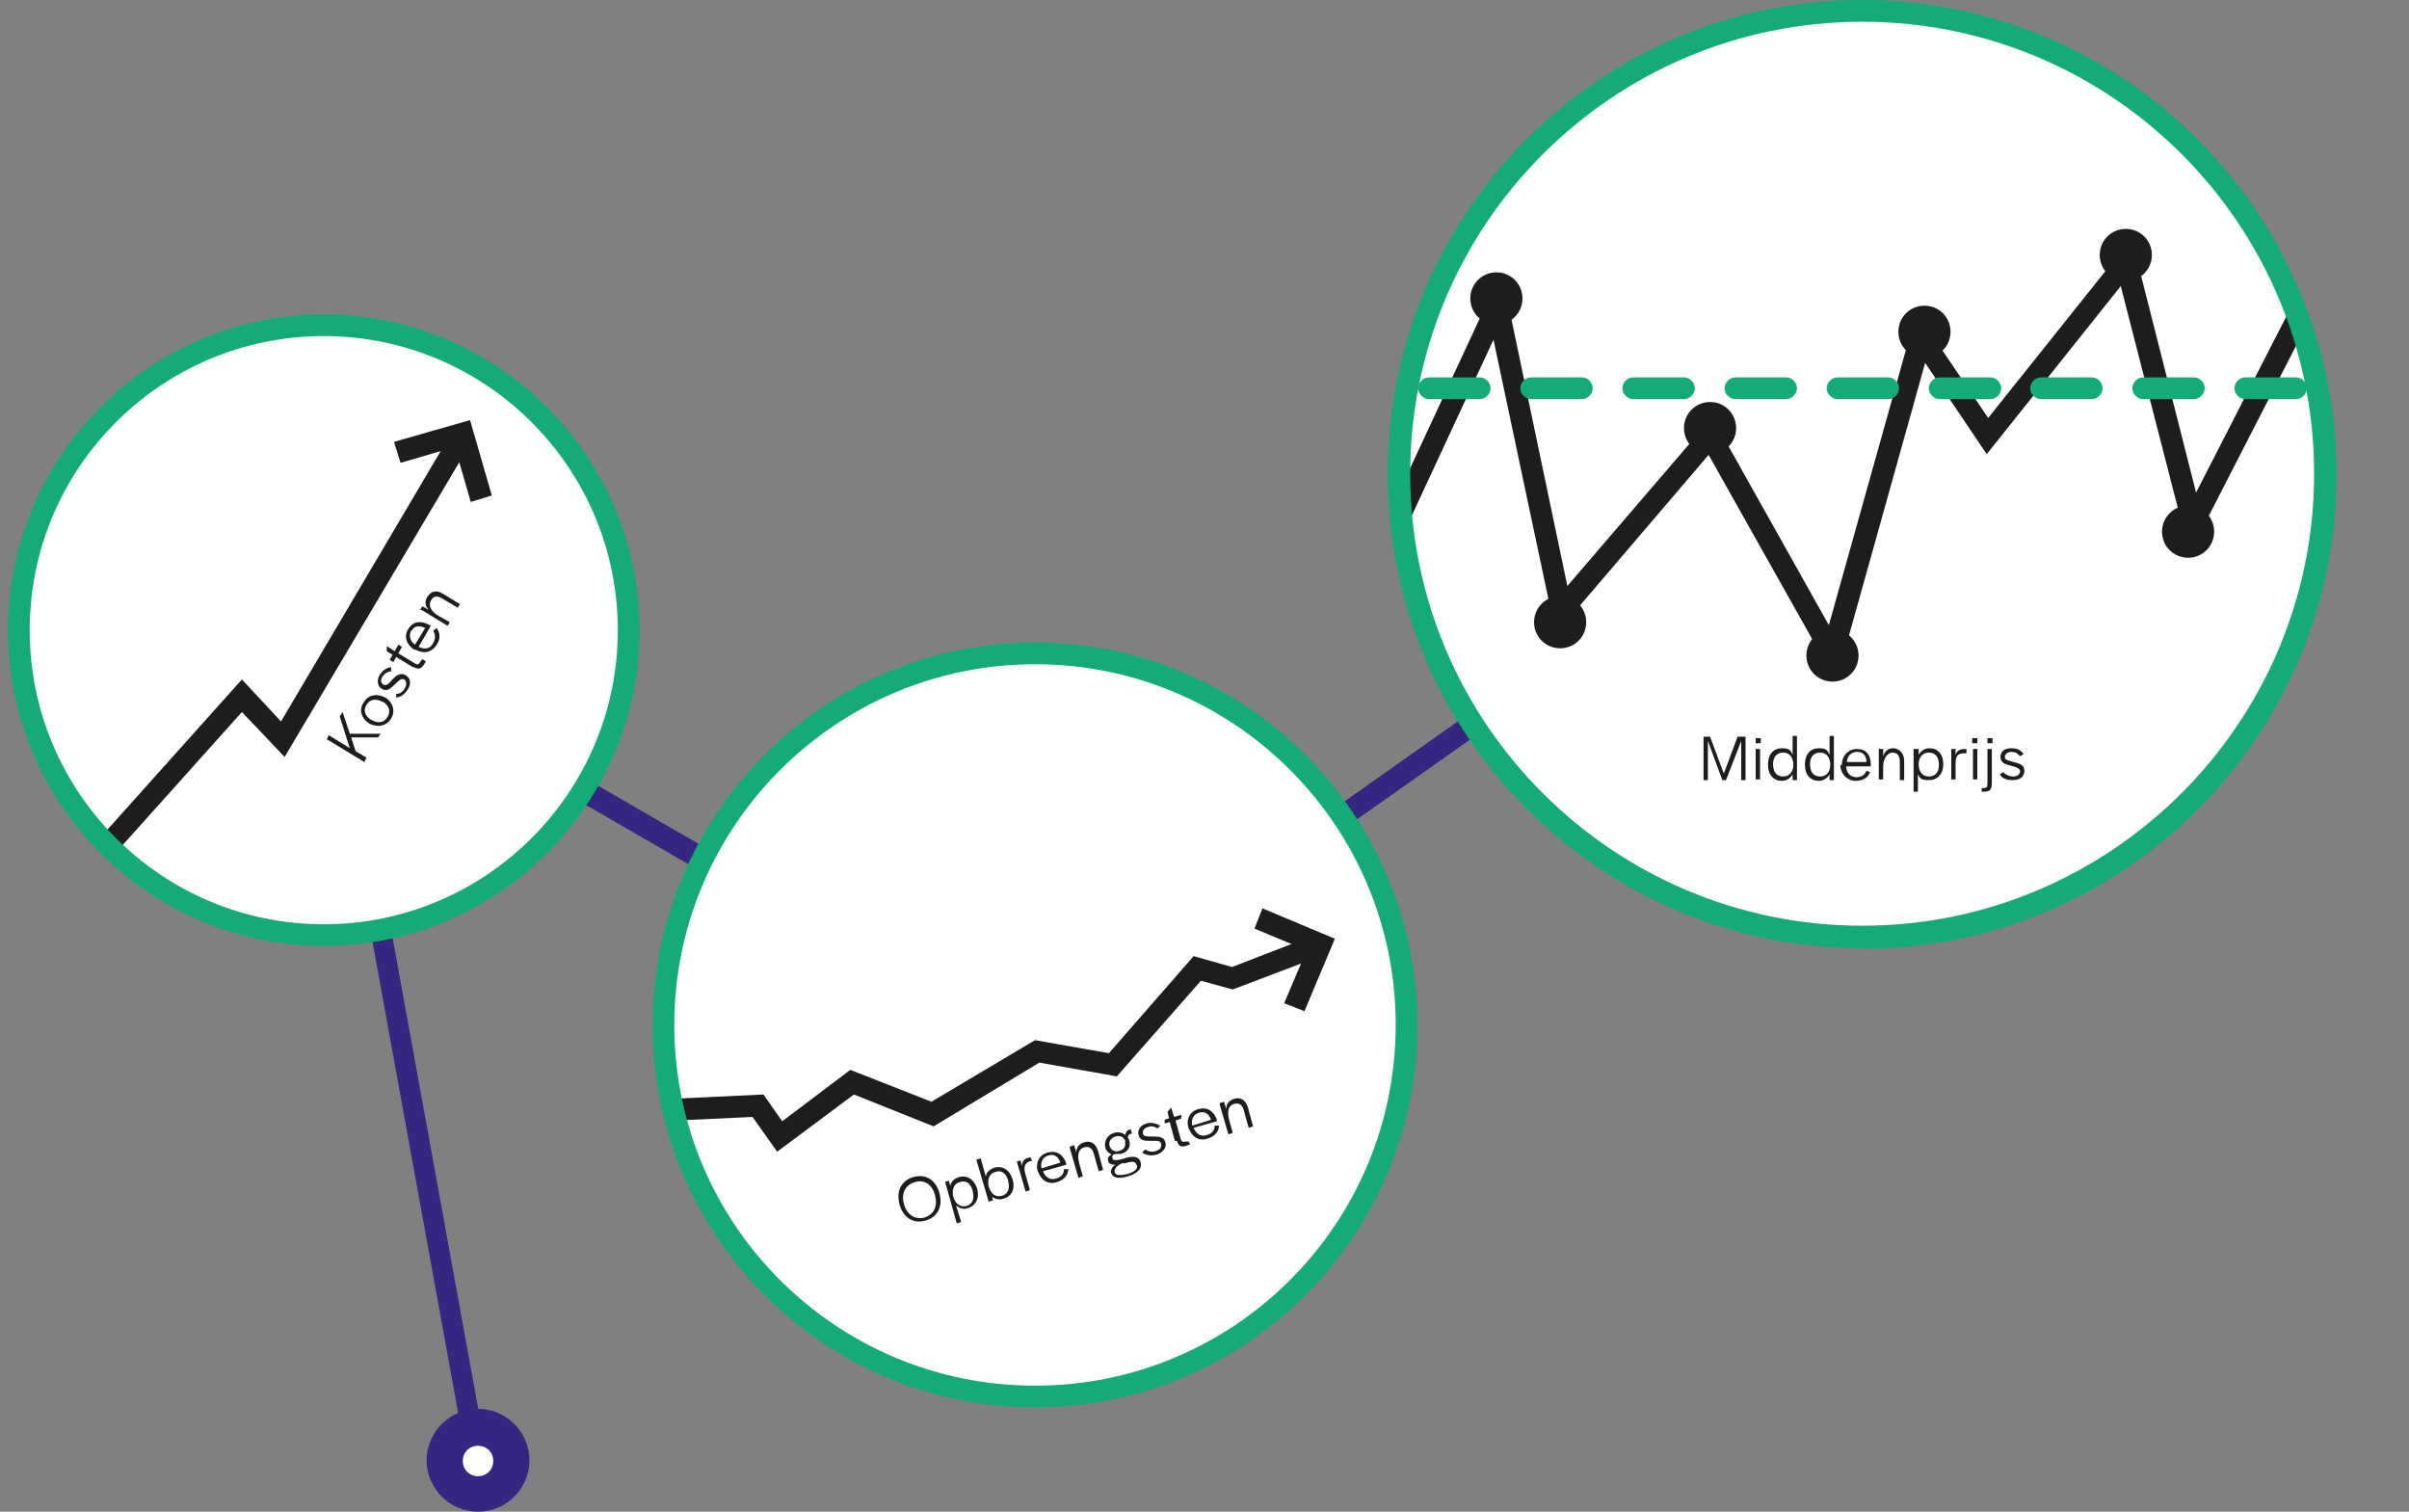 <?xml version="1.0" encoding="UTF-8"?>
<svg id="Layer_1" xmlns="http://www.w3.org/2000/svg" width="332.6" height="208.7" version="1.1" xmlns:xlink="http://www.w3.org/1999/xlink" viewBox="0 0 332.6 208.7">
  <rect x="0" y="0" width="332.6" height="208.7" fill="#808080" stroke="none"/>
  <!-- Generator: Adobe Illustrator 29.8.2, SVG Export Plug-In . SVG Version: 2.1.1 Build 3)  -->
  <defs>
    <style>
      .st0 {
        clip-path: url(#clippath-6);
      }

      .st1 {
        clip-path: url(#clippath-7);
      }

      .st2 {
        clip-path: url(#clippath-4);
      }

      .st3 {
        fill: #fff;
      }

      .st4 {
        fill: none;
      }

      .st5 {
        clip-path: url(#clippath-1);
      }

      .st6 {
        fill: #342780;
      }

      .st7 {
        clip-path: url(#clippath-5);
      }

      .st8 {
        clip-path: url(#clippath-8);
      }

      .st9 {
        clip-path: url(#clippath-3);
      }

      .st10 {
        fill: #14ab76;
      }

      .st11 {
        fill: #1d1d1b;
      }

      .st12 {
        clip-path: url(#clippath-2);
      }

      .st13 {
        clip-path: url(#clippath);
      }
    </style>
    <clipPath id="clippath">
      <rect class="st4" x="1.1" width="321.5" height="208.7"/>
    </clipPath>
    <clipPath id="clippath-1">
      <path class="st4" d="M193.2,65.5c0,35.3,28.6,63.9,63.9,63.9s63.9-28.6,63.9-63.9S292.5,1.5,257.1,1.5s-63.9,28.6-63.9,63.9"/>
    </clipPath>
    <clipPath id="clippath-2">
      <rect class="st4" x="1.1" width="321.5" height="208.7"/>
    </clipPath>
    <clipPath id="clippath-3">
      <rect class="st4" x="1.1" width="321.5" height="208.7"/>
    </clipPath>
    <clipPath id="clippath-4">
      <path class="st4" d="M91.6,141.5c0,28.3,23,51.3,51.3,51.3s51.3-23,51.3-51.3-23-51.3-51.3-51.3-51.3,23-51.3,51.3"/>
    </clipPath>
    <clipPath id="clippath-5">
      <rect class="st4" x="1.1" width="321.5" height="208.7"/>
    </clipPath>
    <clipPath id="clippath-6">
      <rect class="st4" x="1.1" width="321.5" height="208.7"/>
    </clipPath>
    <clipPath id="clippath-7">
      <path class="st4" d="M2.6,87c0,23.2,18.8,42.1,42.1,42.1s42.1-18.8,42.1-42.1-18.8-42.1-42.1-42.1S2.6,63.7,2.6,87"/>
    </clipPath>
    <clipPath id="clippath-8">
      <rect class="st4" x="1.1" width="321.5" height="208.7"/>
    </clipPath>
  </defs>
  <g class="st13">
    <path class="st6" d="M64.5,201.9l-18-99c-.8-4.3,0-7.6,2.4-9.3,2.3-1.6,5.7-1.3,9.5.9l71.1,41.1c6.3,3.6,16.3,3.2,22.2-1l104.5-73.8,1.7,2.5-104.5,73.8c-6.8,4.8-18.2,5.3-25.5,1.2l-71.1-41.1c-2.7-1.6-5-1.9-6.3-1-1.3.9-1.7,3.2-1.2,6.3l18,99-3,.5Z"/>
    <path class="st3" d="M66,206.2c2.5,0,4.6-2.1,4.6-4.6s-2.1-4.6-4.6-4.6-4.6,2.1-4.6,4.6,2.1,4.6,4.6,4.6"/>
    <path class="st6" d="M66,208.7c-3.9,0-7.1-3.2-7.1-7.1s3.2-7.1,7.1-7.1,7.1,3.2,7.1,7.1-3.2,7.1-7.1,7.1ZM66,199.6c-1.2,0-2.1.9-2.1,2.1s.9,2.1,2.1,2.1,2.1-.9,2.1-2.1-.9-2.1-2.1-2.1Z"/>
    <path class="st3" d="M257.1,129.4c35.3,0,63.9-28.6,63.9-63.9S292.5,1.5,257.1,1.5s-63.9,28.6-63.9,63.9,28.6,63.9,63.9,63.9"/>
  </g>
  <g class="st5">
    <polygon class="st11" points="253.5 94.1 235.9 62.8 214.8 87.5 206.2 46.9 185.8 90.8 183.1 89.6 207.3 37.5 216.4 80.9 236.4 57.6 252.5 86.3 264.6 43.1 274.5 57.7 294.3 32.9 303.2 68 323.4 28.6 326.1 30 302.3 76.4 292.8 39.5 274.3 62.7 265.8 50.1 253.5 94.1"/>
    <path class="st11" d="M253,94.1c2,0,3.6-1.6,3.6-3.6s-1.6-3.6-3.6-3.6-3.6,1.6-3.6,3.6,1.6,3.6,3.6,3.6"/>
    <path class="st11" d="M236.1,62.7c2,0,3.6-1.6,3.6-3.6s-1.6-3.6-3.6-3.6-3.6,1.6-3.6,3.6,1.6,3.6,3.6,3.6"/>
    <path class="st11" d="M206.6,44.8c2,0,3.6-1.6,3.6-3.6s-1.6-3.6-3.6-3.6-3.6,1.6-3.6,3.6,1.6,3.6,3.6,3.6"/>
    <path class="st11" d="M215.4,89.5c2,0,3.6-1.6,3.6-3.6s-1.6-3.6-3.6-3.6-3.6,1.6-3.6,3.6,1.6,3.6,3.6,3.6"/>
    <path class="st11" d="M265.7,49.4c2,0,3.6-1.6,3.6-3.6s-1.6-3.6-3.6-3.6-3.6,1.6-3.6,3.6,1.6,3.6,3.6,3.6"/>
    <path class="st11" d="M293.5,38.8c2,0,3.6-1.6,3.6-3.6s-1.6-3.6-3.6-3.6-3.6,1.6-3.6,3.6,1.6,3.6,3.6,3.6"/>
    <path class="st11" d="M302.1,77c2,0,3.6-1.6,3.6-3.6s-1.6-3.6-3.6-3.6-3.6,1.6-3.6,3.6,1.6,3.6,3.6,3.6"/>
    <path class="st10" d="M331.1,55.1h-7c-.8,0-1.5-.7-1.5-1.5s.7-1.5,1.5-1.5h7c.8,0,1.5.7,1.5,1.5s-.7,1.5-1.5,1.5ZM317,55.1h-7c-.8,0-1.5-.7-1.5-1.5s.7-1.5,1.5-1.5h7c.8,0,1.5.7,1.5,1.5s-.7,1.5-1.5,1.5ZM302.9,55.1h-7c-.8,0-1.5-.7-1.5-1.5s.7-1.5,1.5-1.5h7c.8,0,1.5.7,1.5,1.5s-.7,1.5-1.5,1.5ZM288.8,55.1h-7c-.8,0-1.5-.7-1.5-1.5s.7-1.5,1.5-1.5h7c.8,0,1.5.7,1.5,1.5s-.7,1.5-1.5,1.5ZM274.8,55.1h-7c-.8,0-1.5-.7-1.5-1.5s.7-1.5,1.5-1.5h7c.8,0,1.5.7,1.5,1.5s-.7,1.5-1.5,1.5ZM260.7,55.1h-7c-.8,0-1.5-.7-1.5-1.5s.7-1.5,1.5-1.5h7c.8,0,1.5.7,1.5,1.5s-.7,1.5-1.5,1.5ZM246.6,55.1h-7c-.8,0-1.5-.7-1.5-1.5s.7-1.5,1.5-1.5h7c.8,0,1.5.7,1.5,1.5s-.7,1.5-1.5,1.5ZM232.5,55.1h-7c-.8,0-1.5-.7-1.5-1.5s.7-1.5,1.5-1.5h7c.8,0,1.5.7,1.5,1.5s-.7,1.5-1.5,1.5ZM218.4,55.1h-7c-.8,0-1.5-.7-1.5-1.5s.7-1.5,1.5-1.5h7c.8,0,1.5.7,1.5,1.5s-.7,1.5-1.5,1.5ZM204.3,55.1h-7c-.8,0-1.5-.7-1.5-1.5s.7-1.5,1.5-1.5h7c.8,0,1.5.7,1.5,1.5s-.7,1.5-1.5,1.5ZM190.2,55.1h-7c-.8,0-1.5-.7-1.5-1.5s.7-1.5,1.5-1.5h7c.8,0,1.5.7,1.5,1.5s-.7,1.5-1.5,1.5Z"/>
  </g>
  <g class="st12">
    <path class="st10" d="M257.1,130.9c-36.1,0-65.5-29.4-65.5-65.5S221,0,257.1,0s65.5,29.4,65.5,65.5-29.4,65.5-65.5,65.5ZM257.1,3c-34.4,0-62.4,28-62.4,62.4s28,62.4,62.4,62.4,62.4-28,62.4-62.4S291.6,3,257.1,3Z"/>
  </g>
  <g>
    <path class="st11" d="M235,101.7h1.1l1.9,5.1,1.9-5.1h1.1v6h-.6v-5.4l-2.1,5.4h-.5l-2-5.4v5.4h-.6v-6Z"/>
    <path class="st11" d="M242.4,101.9h.7v.7h-.7v-.7ZM242.4,103.4h.6v4.2h-.6v-4.2Z"/>
    <path class="st11" d="M244.1,105.5c0-1.4.8-2.2,1.9-2.2s1.2.3,1.5.9v-2.6h.6v6.1h-.6v-.8c-.3.5-.8.9-1.5.9-1.1,0-1.9-.8-1.9-2.2ZM247.6,105.6h0c0-1-.5-1.7-1.4-1.7s-1.4.6-1.4,1.6h0c0,1.1.5,1.7,1.4,1.7s1.4-.7,1.4-1.6Z"/>
    <path class="st11" d="M249.2,105.5c0-1.4.8-2.2,1.9-2.2s1.2.3,1.5.9v-2.6h.6v6.1h-.6v-.8c-.3.5-.8.9-1.5.9-1.1,0-1.9-.8-1.9-2.2ZM252.7,105.6h0c0-1-.5-1.7-1.4-1.7s-1.4.6-1.4,1.6h0c0,1.1.5,1.7,1.4,1.7s1.4-.7,1.4-1.6Z"/>
    <path class="st11" d="M254.3,105.6c0-1.3.9-2.2,2.1-2.2s1.9.8,1.9,2.2v.2h-3.4c0,.9.6,1.5,1.4,1.5s1.2-.4,1.4-.9l.5.2c-.3.7-.9,1.2-2,1.2s-2.1-.9-2.1-2.2ZM256.4,103.8c-.8,0-1.4.6-1.4,1.4h2.7c0-.9-.5-1.4-1.3-1.4Z"/>
    <path class="st11" d="M259.4,103.4h.6v1c.2-.7.7-1.1,1.4-1.1s1.5.6,1.5,1.7v2.7h-.6v-2.6c0-.8-.4-1.2-1-1.2s-1.3.7-1.3,1.9v1.8h-.6v-4.2Z"/>
    <path class="st11" d="M264.3,103.4h.6v.8c.3-.5.8-.9,1.5-.9,1.1,0,1.9.8,1.9,2.2h0c0,1.4-.8,2.2-2,2.2s-1.2-.3-1.5-.8v2.4h-.6v-5.9ZM267.7,105.6h0c0-1.1-.5-1.7-1.4-1.7s-1.4.7-1.4,1.6h0c0,1,.5,1.7,1.4,1.7s1.4-.6,1.4-1.6Z"/>
    <path class="st11" d="M269.4,103.4h.6v.9c.1-.6.5-.9,1.3-.9h.2v.6h-.4c-.9,0-1.1.5-1.1,1.5v2.1h-.6v-4.2Z"/>
    <path class="st11" d="M272.3,101.9h.7v.7h-.7v-.7ZM272.4,103.4h.6v4.2h-.6v-4.2Z"/>
    <path class="st11" d="M273.6,108.8h.2c.5,0,.6-.1.6-.7v-4.7h.6v4.7c0,1-.3,1.2-1.2,1.2h-.2v-.6ZM274.4,101.9h.7v.7h-.7v-.7Z"/>
    <path class="st11" d="M276.1,106.9l.5-.3c.3.4.9.6,1.4.6s.9-.3.9-.7-.5-.6-1.3-.8c-.8-.2-1.4-.4-1.4-1.2s.6-1.2,1.5-1.2,1.3.3,1.7.8l-.5.3c-.3-.4-.7-.6-1.2-.6s-.9.3-.9.7.4.5,1.2.7c.8.2,1.5.4,1.5,1.2s-.6,1.3-1.6,1.3-1.5-.3-1.8-.8Z"/>
  </g>
  <g class="st9">
    <path class="st3" d="M142.9,192.8c28.3,0,51.3-23,51.3-51.3s-23-51.3-51.3-51.3-51.3,23-51.3,51.3,23,51.3,51.3,51.3"/>
  </g>
  <g class="st2">
    <polygon class="st11" points="107.3 159 103.9 154.2 73.9 155.6 73.8 152.6 105.4 151.1 108 154.8 117.4 147.7 128.6 152.1 142.9 143.6 153.1 145.4 164.8 132 170.1 133.5 180.7 129.4 181.8 132.2 170.2 136.6 165.8 135.4 154.2 148.6 143.5 146.7 128.9 155.5 117.9 151.1 107.3 159"/>
    <polygon class="st11" points="180.1 139.6 177.3 138.5 180.4 131.2 173.2 128.2 174.3 125.4 184.3 129.6 180.1 139.6"/>
  </g>
  <g class="st7">
    <path class="st10" d="M142.9,194.3c-29.1,0-52.8-23.7-52.8-52.8s23.7-52.8,52.8-52.8,52.8,23.7,52.8,52.8-23.7,52.8-52.8,52.8ZM142.9,91.7c-27.4,0-49.8,22.3-49.8,49.8s22.3,49.8,49.8,49.8,49.8-22.3,49.8-49.8-22.3-49.8-49.8-49.8Z"/>
  </g>
  <g>
    <path class="st11" d="M124.2,166.3c-.5-1.8.2-3.3,1.9-3.8,1.7-.5,3.1.4,3.6,2.2.5,1.8-.2,3.3-1.9,3.8-1.7.5-3.1-.4-3.6-2.2ZM129.1,165h0c-.4-1.5-1.5-2.2-2.8-1.8-1.3.4-1.9,1.5-1.5,3h0c.4,1.5,1.5,2.2,2.8,1.9,1.3-.4,1.9-1.5,1.5-3Z"/>
    <path class="st11" d="M130.4,163.2l.6-.2.2.7c.1-.6.6-1,1.2-1.2,1.1-.3,2.1.3,2.5,1.6h0c.4,1.3-.2,2.4-1.3,2.7-.6.2-1.2,0-1.6-.4l.7,2.3-.6.2-1.6-5.7ZM134.3,164.4h0c-.3-1.1-1-1.5-1.8-1.2-.8.2-1.1,1-.9,2h0c.3,1,1,1.5,1.8,1.3.8-.2,1.2-1,.9-2Z"/>
    <path class="st11" d="M136.9,165l.2.7-.6.2-1.7-5.8.6-.2.7,2.5c.1-.6.6-1,1.2-1.2,1.1-.3,2.1.3,2.5,1.6h0c.4,1.3-.1,2.4-1.3,2.7-.6.2-1.2,0-1.7-.4ZM139.2,163h0c-.3-1.1-1-1.5-1.8-1.2-.8.2-1.1,1-.9,2h0c.3,1,.9,1.5,1.8,1.3.8-.2,1.2-1,.9-2Z"/>
    <path class="st11" d="M140.3,160.4l.6-.2.2.8c0-.6.2-1,1-1.2h.2c0,0,.2.5.2.5h-.3c-.8.3-.9.9-.6,1.9l.6,2.1-.6.2-1.2-4.1Z"/>
    <path class="st11" d="M143.3,161.8c-.4-1.3.2-2.4,1.4-2.7,1.2-.3,2.1.3,2.5,1.5v.2c0,0-3.2.9-3.2.9.3.8,1,1.3,1.8,1,.8-.2,1.1-.7,1.1-1.3h.6c0,.7-.5,1.5-1.6,1.8-1.2.4-2.2-.3-2.6-1.5ZM144.8,159.5c-.8.2-1.2.9-1,1.8l2.6-.8c-.3-.9-.9-1.2-1.6-1Z"/>
    <path class="st11" d="M147.7,158.3l.6-.2.3,1c0-.7.4-1.2,1.1-1.4.9-.3,1.6.2,1.9,1.2l.7,2.6-.6.2-.7-2.5c-.2-.7-.7-1-1.3-.8-.8.2-1,1-.7,2.2l.5,1.8-.6.2-1.2-4.1Z"/>
    <path class="st11" d="M153.4,162c-.1-.4.1-.9.6-1.2-.5,0-.9-.1-1-.5-.1-.4,0-.7.5-.9-.4-.2-.8-.5-.9-1-.2-.9.3-1.7,1.2-2,.6-.2,1.2,0,1.6.3,0-.4.2-.7.7-.8l.2.6c-.3,0-.5.1-.6.5,0,.1.2.3.2.4.3.9-.2,1.7-1.2,1.9-.2,0-.4,0-.5,0-.6,0-.7.3-.6.6,0,.3.4.3,1,.2l.7-.2c1.3-.4,2-.2,2.2.6.2.8-.4,1.5-1.8,1.9-1.3.4-2.1.2-2.3-.5ZM155.4,157.6h0c-.2-.6-.7-.9-1.4-.7-.6.2-1,.7-.8,1.3h0c.2.6.7.9,1.3.7.7-.2,1-.7.8-1.3ZM156.9,160.8c-.1-.5-.6-.5-1.6-.2h-.4c-.7.3-1.1.8-1,1.2.1.5.7.5,1.7.3,1-.3,1.5-.7,1.4-1.2Z"/>
    <path class="st11" d="M157.7,159.1l.4-.4c.5.3,1,.4,1.5.2.6-.2.8-.5.7-1-.1-.5-.7-.4-1.4-.4-.8,0-1.5,0-1.7-.8-.2-.7.3-1.4,1.1-1.6.7-.2,1.3,0,1.9.3l-.4.4c-.4-.3-.9-.4-1.3-.2-.5.1-.8.5-.7.9.1.4.5.4,1.3.4.8,0,1.6,0,1.8.8.2.7-.3,1.4-1.2,1.7-.7.2-1.5.1-2-.3Z"/>
    <path class="st11" d="M162.2,157.5l-.7-2.6-.7.2v-.5c-.1,0,.6-.2.6-.2l-.2-.9.5-.6.4,1.3,1-.3v.5c.1,0-.8.3-.8.3l.7,2.5c.1.4.3.5.6.4h.5c0-.1.2.4.2.4l-.6.2c-.7.2-1,0-1.2-.7Z"/>
    <path class="st11" d="M164.1,155.8c-.4-1.3.2-2.4,1.4-2.7,1.2-.3,2.1.3,2.5,1.5v.2c0,0-3.2.9-3.2.9.3.8,1,1.3,1.8,1,.8-.2,1.1-.7,1.1-1.3h.6c0,.7-.5,1.5-1.6,1.8-1.2.4-2.2-.3-2.6-1.5ZM165.6,153.6c-.8.2-1.2.9-1,1.8l2.6-.8c-.3-.9-.9-1.2-1.6-1Z"/>
    <path class="st11" d="M168.4,152.3l.6-.2.3,1c0-.7.4-1.2,1.1-1.4.9-.3,1.6.2,1.9,1.2l.7,2.6-.6.2-.7-2.5c-.2-.7-.7-1-1.3-.8-.8.2-1,1-.7,2.2l.5,1.8-.6.2-1.2-4.1Z"/>
  </g>
  <g class="st0">
    <path class="st3" d="M44.7,129.1c23.2,0,42.1-18.8,42.1-42.1s-18.8-42.1-42.1-42.1S2.6,63.7,2.6,87s18.8,42.1,42.1,42.1"/>
  </g>
  <g class="st1">
    <polygon class="st11" points="2.2 133.1 0 131.1 33.4 93.8 38.8 99.6 62.6 59.3 65.2 60.8 39.3 104.5 33.4 98.3 2.2 133.1"/>
    <polygon class="st11" points="65 69.3 62.8 61.7 55.3 63.9 54.4 61 64.9 58 67.9 68.4 65 69.3"/>
  </g>
  <g class="st8">
    <path class="st10" d="M44.7,130.6c-24,0-43.6-19.6-43.6-43.6s19.6-43.6,43.6-43.6,43.6,19.6,43.6,43.6-19.6,43.6-43.6,43.6ZM44.7,46.4c-22.4,0-40.6,18.2-40.6,40.6s18.2,40.6,40.6,40.6,40.6-18.2,40.6-40.6-18.2-40.6-40.6-40.6Z"/>
  </g>
  <g>
    <path class="st11" d="M45.1,102.1l.3-.6,2.9,1.8-1.4-4.4.4-.6,1,3h4.3c0-.1-.4.5-.4.5h-3.7c0,.1.6,1.9.6,1.9l1.5.9-.3.6-5.1-3.1Z"/>
    <path class="st11" d="M51,99.9c-1.1-.7-1.5-1.9-.8-2.9.6-1.1,1.9-1.3,3-.7,1.1.7,1.4,1.9.8,2.9s-1.8,1.3-3,.7ZM52.8,96.9h0c-.9-.5-1.7-.4-2.2.4-.5.8-.2,1.6.7,2.1h0c.9.5,1.7.4,2.2-.4.5-.8.2-1.6-.6-2.1Z"/>
    <path class="st11" d="M54.7,96.4v-.6c.6,0,1-.4,1.2-.8.3-.5.2-1-.1-1.2-.4-.2-.8.2-1.3.7-.6.6-1.1,1-1.8.6-.6-.4-.7-1.2-.3-1.9.4-.6.9-1,1.6-1.1v.6c-.5,0-.9.3-1.2.7-.3.5-.2.9.1,1.1.4.2.7,0,1.2-.6.5-.6,1.2-1.1,1.9-.7.7.4.8,1.2.3,2-.4.6-1,1.1-1.7,1.1Z"/>
    <path class="st11" d="M57,92.1l-2.3-1.4-.4.7-.5-.3.4-.7-.8-.5v-.7s1.1.7,1.1.7l.5-.9.5.3-.5.9,2.3,1.4c.3.2.5.2.7-.2l.3-.4.5.3-.3.5c-.4.6-.8.6-1.4.3Z"/>
    <path class="st11" d="M57.2,89.7c-1.1-.7-1.5-1.9-.8-2.9.6-1,1.7-1.2,2.9-.5h.2c0,.1-1.7,3-1.7,3,.8.4,1.6.3,2-.5.4-.7.3-1.3,0-1.7l.5-.4c.4.6.6,1.4,0,2.3-.7,1.1-1.8,1.3-2.9.7ZM56.8,87c-.4.7-.2,1.5.5,2l1.4-2.3c-.8-.4-1.5-.3-1.9.4Z"/>
    <path class="st11" d="M58,84.2l.3-.5.9.5c-.5-.5-.6-1.2-.2-1.8.5-.8,1.3-1,2.2-.4l2.3,1.4-.3.5-2.2-1.3c-.7-.4-1.2-.3-1.5.3-.4.7,0,1.5,1,2.1l1.6.9-.3.5-3.6-2.2Z"/>
  </g>
</svg>